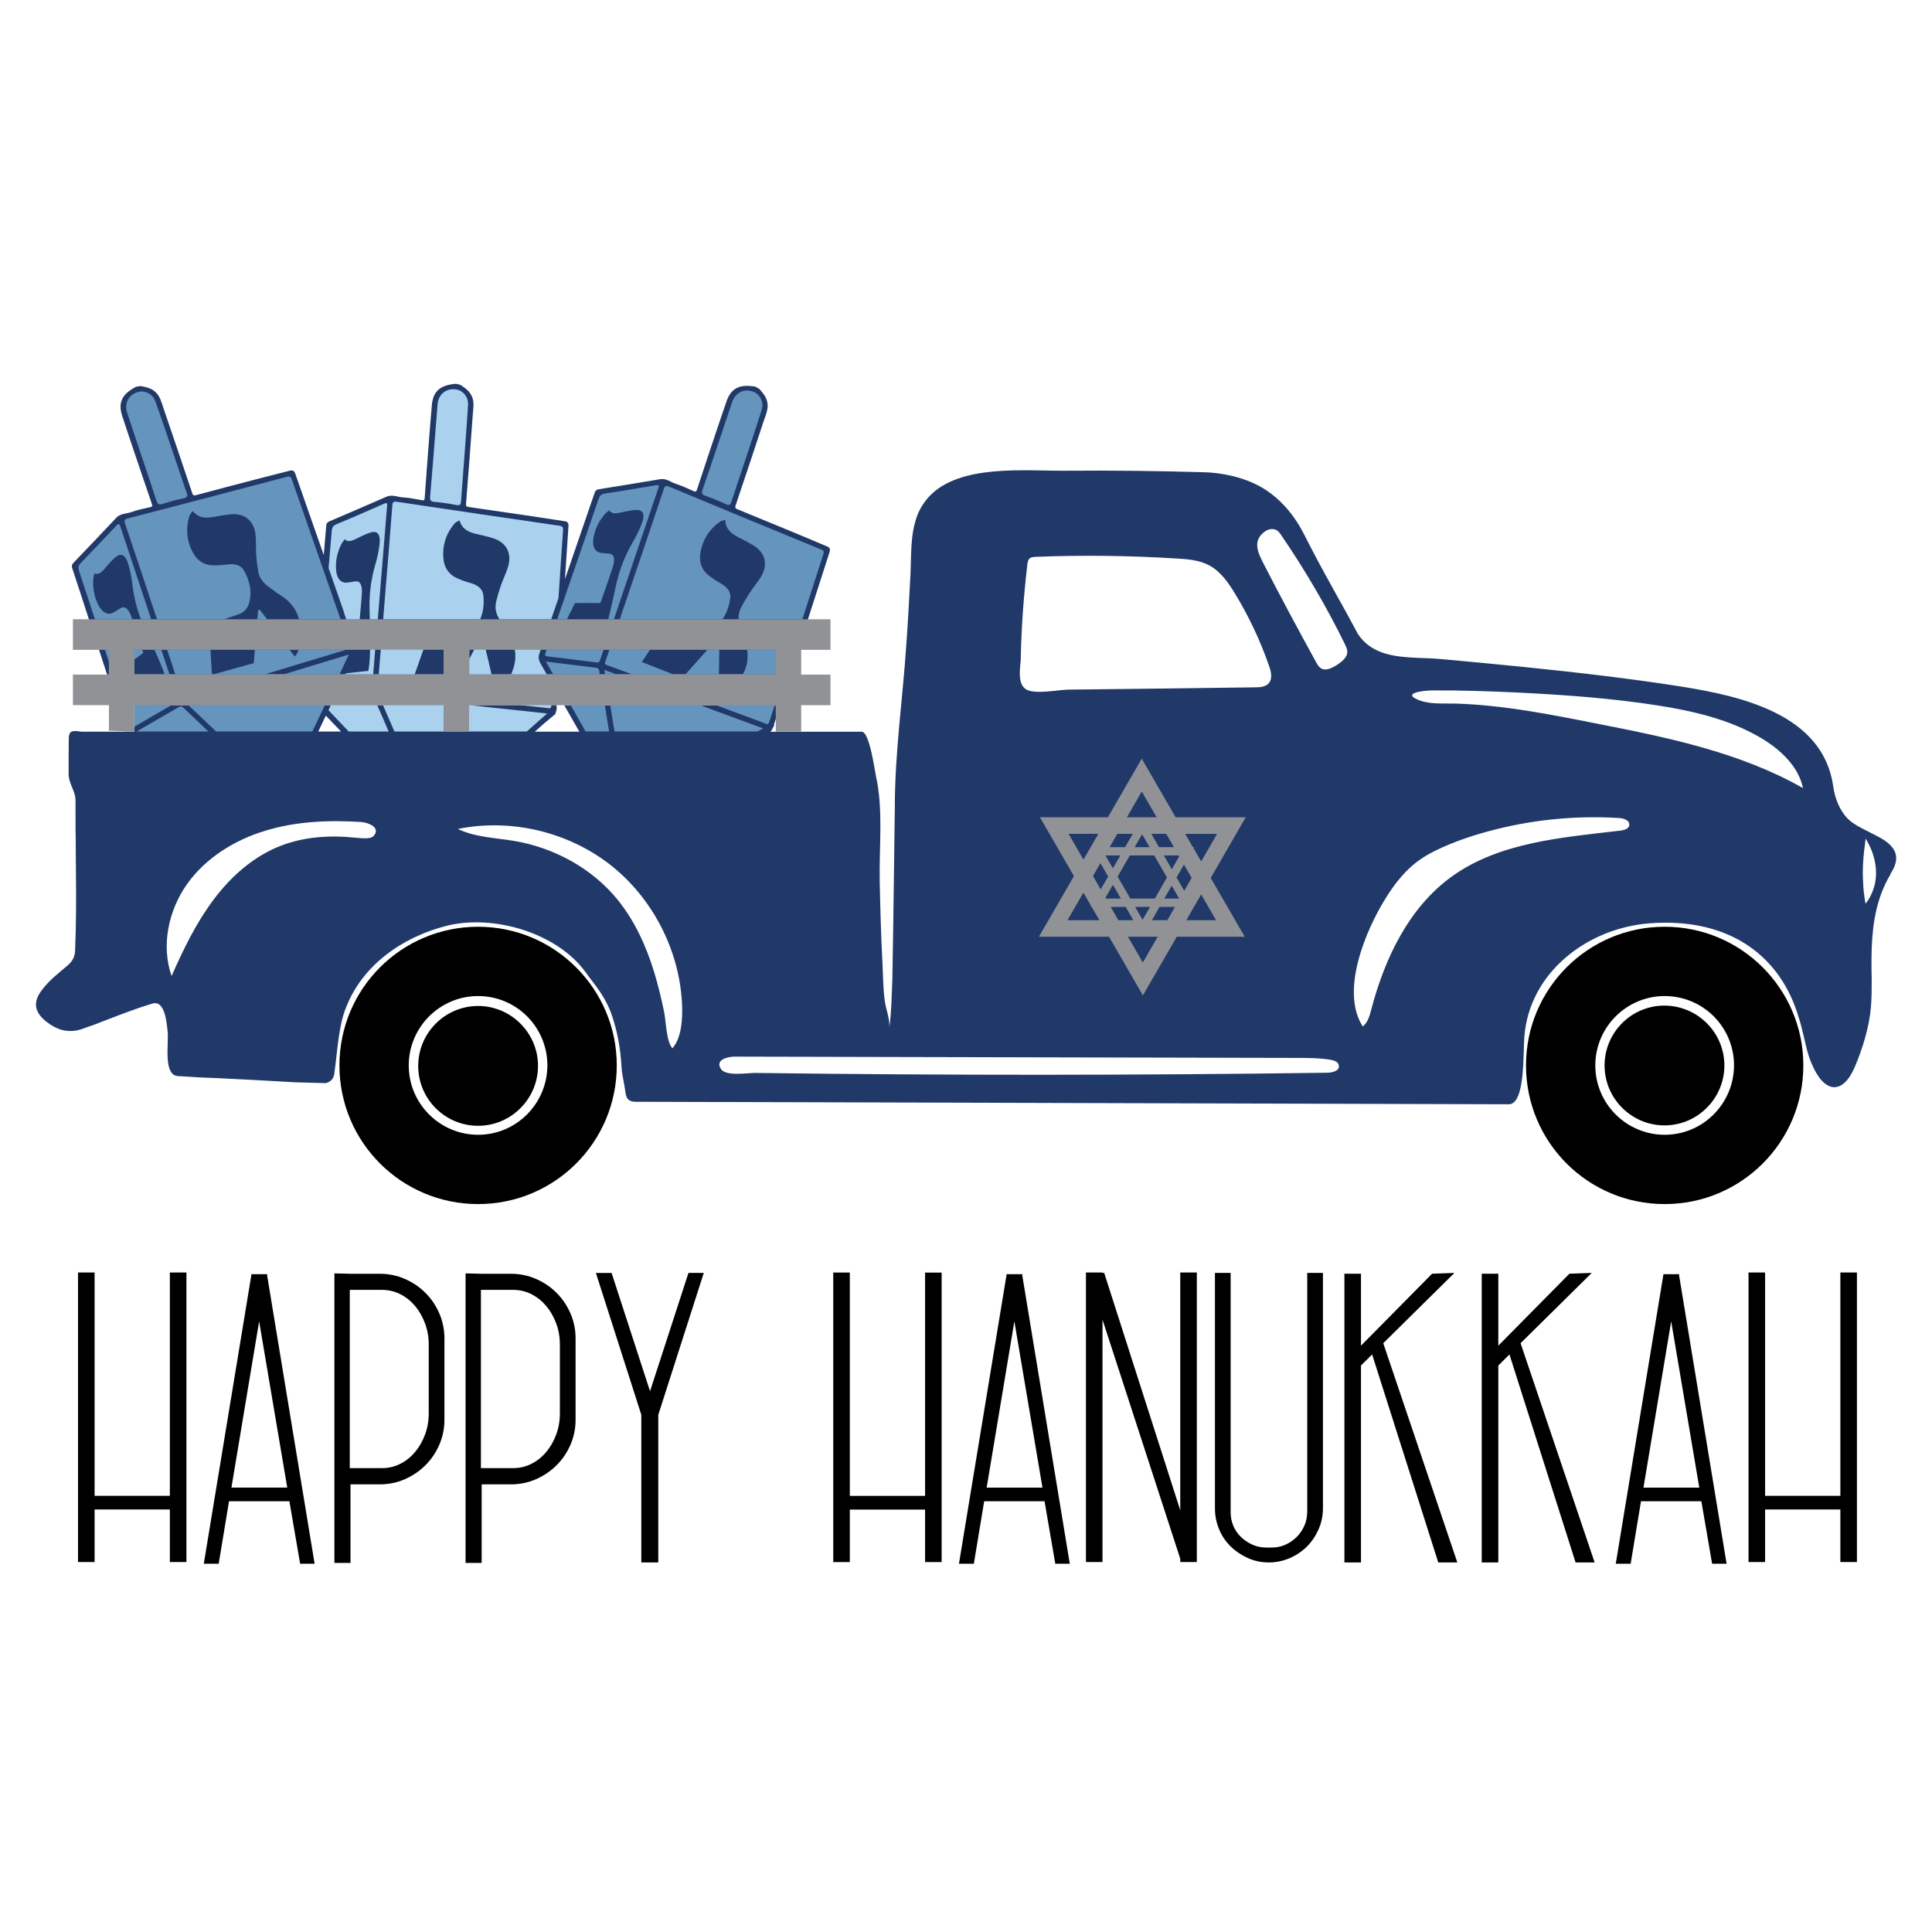 <svg xml:space="preserve" style="enable-background:new 0 0 2880 2880;" viewBox="0 0 2880 2880" y="0px" x="0px" xmlns:xlink="http://www.w3.org/1999/xlink" xmlns="http://www.w3.org/2000/svg" id="Layer_1" version="1.1">
<style type="text/css">
	.st0{fill:#919296;}
	.st1{fill:#203968;}
	.st2{fill:#6594BD;}
	.st3{fill:#AAD1EE;}
</style>
<g>
	<path d="M712.7,1381.5c-114.3,0-206.7,92.4-206.7,206.7c0,114.3,92.4,206.7,206.7,206.7s206.7-92.4,206.7-206.7
		C919.4,1474,826.7,1381.5,712.7,1381.5z M712.7,1691.6c-56.8,0-103.4-46.2-103.4-103.4c0-56.8,46.2-103.4,103.4-103.4
		S816,1531.1,816,1588.3C815.7,1645.4,769.5,1691.6,712.7,1691.6z M802,1588.9c0,49-40,89.3-89.3,89.3s-89.3-40-89.3-89.3
		c0-49,40-89.3,89.3-89.3S802,1539.9,802,1588.9z"></path>
	<path d="M2481.5,1381.5c-114.3,0-206.7,92.4-206.7,206.7c0,114.3,92.4,206.7,206.7,206.7c114.3,0,206.7-92.4,206.7-206.7
		S2595.5,1381.5,2481.5,1381.5z M2481.5,1691.6c-56.8,0-103.4-46.2-103.4-103.4c0-56.8,46.2-103.4,103.4-103.4
		s103.4,46.2,103.4,103.4C2584.6,1645.4,2538.4,1691.6,2481.5,1691.6z M2570.5,1588.3c0,49-40,89.3-89.3,89.3
		c-49,0-89.3-40-89.3-89.3c0-49.3,40-89.3,89.3-89.3C2530.6,1499.3,2570.5,1539.2,2570.5,1588.3z"></path>
	<path d="M1238,968.7v-45.6H108.7v45.6h53.7v36.9h-2.8h-50.9v45.6h53.7v38.1l37.8,1.2l0-39.3h461.3v39.3h37.8v-39.3h0.5
		h455.1h1.6v20.2v19.1h37.8v-39.3h43.7v-45.6h-43.7v-36.9H1238z M661.5,1005.2H200.2v-36.9h461.3V1005.2z M1156.8,1005.2H699.6
		v-22.7v-14.2h457.2V1005.2z" class="st0"></path>
	<path d="M107.7,847.1c-1.1-3.3-0.7-5.6,1.7-8c21.4-22.3,42.8-44.7,64-67.3c6.4-6.7,15-5.8,22.6-8.5
		c9-3.3,18.4-5.1,27.7-7.2c3.7-0.8,3.6-2.3,2.6-5.2c-9.7-27.9-18.9-55.9-28.5-83.9c-5.3-15.9-10.7-31.8-15.9-47.8
		c-6.1-19.4,0.2-31.9,21-42.7c2.3-0.3,4.5-0.8,6.8-1c9,1.6,17.7,3.6,24.1,11c5.2,6.1,7.1,13.7,9.5,20.9
		c14.6,42.6,29,85.2,43.3,127.8c1,2.9,2,3.8,5.3,3C322.4,730,353,722,383.6,714c16.1-4.2,32.1-8.1,48.2-12.3
		c4.7-1.3,6.9,0.1,8.5,4.8c14.1,40.4,28.2,80.6,42.3,120.9c1.2-14.5,2.5-29,3.7-43.5c0.3-3.4,1.5-5.4,4.7-6.7
		c28.4-12.2,56.9-24.4,85.2-36.8c8.5-3.6,16.1,0.5,24.2,1c9.5,0.5,19,2.5,28.3,4.2c3.7,0.8,4.2-0.7,4.4-3.8
		c2-29.5,4.4-58.9,6.6-88.4c1.4-16.7,2.6-33.5,4.1-50.2c2-20.2,12.7-29.3,36-31.1c2.2,0.6,4.5,1.1,6.7,1.7
		c7.6,5,14.9,10.3,17.9,19.6c2.4,7.6,1.2,15.4,0.5,22.9c-3.2,44.9-6.6,89.7-10.2,134.6c-0.2,3.1,0.4,4.3,3.7,4.8
		c31.3,4.5,62.5,9.1,93.8,13.7c16.4,2.4,32.8,5.1,49.2,7.5c4.9,0.6,6.3,2.8,6,7.8c-1.7,26.2-3.5,52.4-5.2,78.6
		c14.8-42.9,29.5-85.8,44.2-128.6c1.1-3.3,2.8-4.9,6.2-5.4c30.5-4.9,61.1-9.8,91.6-15c9.1-1.5,15.5,4.4,23.2,6.9
		c9.1,2.8,17.8,7,26.5,10.9c3.4,1.6,4.2,0.3,5.2-2.6c9.1-28.1,18.6-56,27.9-84.1c5.4-15.8,10.6-31.8,16.2-47.7
		c6.9-19.1,19.4-25.3,42.5-21.4c2,1.1,4.1,2.1,6,3.3c6.2,6.7,11.9,13.6,12.6,23.4c0.5,8-2.6,15.2-5.1,22.4
		c-14,42.8-28.3,85.4-42.6,128c-1,2.9-0.7,4.2,2.4,5.6c29.2,11.9,58.5,24,87.7,36.1c15.4,6.4,30.5,12.9,45.9,19.3
		c4.6,1.8,5.4,4.2,3.9,9c-10.7,33.4-21.5,66.7-32.2,100H132.6C124.3,897.7,116.1,872.4,107.7,847.1z M699.6,1005.2h457.2v-36.9
		H699.6v14.2V1005.2z M2818.8,1301.6c-0.6,0.6-0.6,1.6-0.9,1.9v0.3c-5,8.1-9.1,16.9-12.5,25.6c-14.1,36.2-15.9,74.6-15.6,113.4
		c0,6.2,0.3,11.6,0.3,17.8c0,13.7,0,27.5-1.2,41.2c-2.5,29.4-12.5,61.8-24,88.7c-17.8,41.8-45.6,40.3-64.6-5.6
		c-7.2-16.9-10-35.6-14.7-53.4c-1.2-5.3-2.8-10-4.4-15c-26.2-89.6-101.2-149-221.4-140.2c-93.1,6.9-179.6,72.8-187.4,168.3
		c-2.2,24.7,1.6,100.6-22.8,101.5l-1302.9-3.7c-8.4-0.3-12.2-3.7-13.7-10.6c-0.6-1.6-0.6-3.4-0.9-5.3c-1.6-12.2-5-24-5.6-36.2
		c-1.6-29-6.6-53.7-14.1-75.9c-9.7-29-25-45-38.4-63.7c-42.8-60.6-139.3-88.1-208.3-70.6c-66.5,16.9-125.5,59-149.9,121.8
		c-11.2,27.8-12.5,62.5-17.5,99c-1.2,8.1-6.2,11.9-12.5,13.7l-45.3-1.2c-38.1-2.2-76.5-4.4-115.2-6.2c-13.1-0.6-26.5-0.9-40-1.9
		c-6.6-0.3-13.1-0.9-20-1.2c-22.2-1.2-13.7-48.1-15.3-65c-1.2-11.2-3.4-49-22.8-43.1c-7.5,2.2-15.6,5-23.1,7.5
		c-22.5,7.8-45,16.9-67.1,25.3c-4.1,1.2-8.4,2.8-12.5,4.4c-18.7,6.9-34.7,3.7-49-5.6c-2.8-1.9-5.6-4.1-8.4-6.2
		c-15.9-13.7-17.8-27.8-5.3-44.7c10.6-14.7,25.6-26.2,39.3-37.8c7.5-6.6,10.6-13.1,10.9-22.8c1.6-38.4,1.6-76.8,1.2-115.6
		c0-13.7-0.3-26.9-0.3-40.6c0-2.2,0-5,0-7.2c-0.3-11.9-0.3-23.7-0.3-35.9c0-7.8,0-15.3,0-22.8c0,0,0-0.6,0-0.9
		c0-14.1-10.3-24.7-10.3-39.3c0-3.1,0-52.5,0.3-55.3c1.2-9.4,5.3-9.7,18.7-7.8h66.4c0-0.1-0.1-0.1-0.1-0.2l5.2,0.2h7.6
		c0-0.9,0-3.5,0-7.1c0-11.5,0-32.3,0-32.3h461.3v39.3h37.8v-39.3h0.5h75.9h46.2h7.7c-0.1,0.7-0.1,1.3-0.2,2
		c-0.2,0.6,0.3,1.3,0.6,1.9c-0.7,3.2-1.6,6.3-2.4,9.3c-10.4,8.4-20.6,17.2-30.6,26.2h66.4c-7.5-13.1-14.9-26.2-22.4-39.3h9.5h304.2
		h1.6v20.2c-0.9,2.6-1.7,5.2-2.6,7.8c-0.3,0.5,0,1.3,0.2,2c-1.5,2.9-3.1,5.7-4.6,8.5c-0.6,0.3-1.2,0.6-1.9,0.9h8.9h37.8h90.6
		c11.6,1.2,19.1,58.4,20.9,66.5c11.2,49,4.4,107.7,5.6,158c0.9,40.3,1.9,80.6,4.1,120.9c0.9,18.4,0.9,37.5,3.4,55.9
		c1.9,13.4,8.4,28.1,6.6,41.5c3.4-24,3.7-49.7,4.7-74c1.6-85.9,2.5-171.1,3.7-257c0-80.6,11.9-162.1,17.2-242.7
		c2.5-35,4.4-70.3,6.2-105.2c1.2-28.7-0.3-58.1,9.7-85.3c4.1-11.2,10.3-20.6,17.8-29c45.9-49.3,143.7-38.1,204.6-38.7
		c68.1-0.6,135.9,0.3,203.9,2.2c15,0.3,28.7,2.2,42.2,5.3c22.5,5.3,42.5,13.7,60,27.2c16.9,13.1,31.9,30.3,44,51.8
		c1.6,3.1,3.4,6.2,5,9.4c13.1,25.9,27.2,52.2,41.5,77.8c2.8,5,5.3,9.7,8.1,14.7c9.7,17.2,19.1,34.4,28.4,51.8
		c0.6,1.2,0.9,2.2,1.9,3.4c27.5,40.9,79.9,33.1,124.3,37.2c40.3,3.7,80.9,7.5,121.5,11.6c79.6,8.1,159.3,17.2,238.3,29.7
		c87.4,14.1,208.9,41.2,224.2,148c2.8,20,10,36.2,21.5,48.4c8.4,8.7,22.8,15.3,36.9,22.5C2816.3,1255,2839.1,1269.7,2818.8,1301.6z
		 M474.4,1090.5h34c-7.6-7.9-15.1-15.8-22.7-23.7C481.9,1074.7,478.1,1082.6,474.4,1090.5z M539,1225.4c-48.1-3.1-97.1-1.2-143,12.8
		c-45.9,13.7-89.3,40.6-117.1,79.6c-27.8,39.3-39,91.8-23.1,137.1c17.5-39.7,36.5-79,62.5-113.7c25.9-34.7,59.6-64.6,99.9-80.3
		c36.2-14.1,75.9-16.2,114-11.9c10.3,0.9,21.2,1.6,25-3.1C567.8,1233.2,548.7,1226.3,539,1225.4z M1529.7,1027.7
		c12.8,7.8,47.5,0.6,62.5,0.3c93.1-0.9,185.8-2.2,278.9-3.4c7.2,0,15-0.6,19.7-5.6c6.6-6.9,4.1-17.8,0.9-26.5
		c-13.1-37.8-30.3-74.3-51.2-108.4c-9.7-15.9-20.9-31.9-37.2-40.9c-14.7-8.1-31.9-9.7-48.7-10.6c-70.6-4.4-141.2-5.3-211.4-2.5
		c-2.8,0.3-5.9,0.3-8.1,2.2c-2.8,2.2-3.4,6.2-3.7,9.7c-5.3,45.3-8.7,90.9-9.7,136.5c0,2.2,0,4.7-0.3,7.2
		C1520,1000.5,1517.5,1020.2,1529.7,1027.7z M1016.9,1507.4c0-4.4,0-8.7-0.3-12.8c-4.4-79.9-44.7-157.1-107.7-206.1
		c-63.4-49-148-68.7-226.4-52.8c25.9,12.5,55.6,13.1,83.7,17.8c59.6,10,115.9,40.6,154,87.1c25.9,31.9,43.1,69.6,55,108.7
		c5.9,19.4,10.6,39,14.7,58.7c3.1,15,3.1,44,12.5,54.7C1014.4,1548.6,1016.9,1526.7,1016.9,1507.4z M1995.6,1587.6
		c-0.9-5-7.2-6.9-12.2-7.8c-17.2-2.8-35-2.8-52.5-2.8c-278.6-0.6-556.8-1.2-835.4-1.9c-10.6,0-30.3,4.4-20.6,18.7
		c7.5,10.9,39.3,5.6,50.6,5.6c284.2,3.7,568.7,3.7,852.9-0.3c2.8,0,5.9-0.3,8.7-1.2C1992.8,1596.4,1997.2,1593,1995.6,1587.6z
		 M2008.4,971.2c0-3.7-1.9-7.2-3.4-10.6c-27.8-56.8-60-111.5-95.6-163.6c-1.6-2.2-3.4-4.7-5.6-6.2c-5.3-3.4-12.5-2.5-17.8,1.2
		c-19.1,13.4-11.6,30.6-2.5,48.1c25.3,49.3,51.5,98.1,78.1,146.5c1.9,3.7,4.4,7.8,8.1,10c4.4,2.2,9.4,1.6,14.4-0.6
		c2.8-1.2,5.3-2.8,8.4-4.4C2000,986.5,2008.7,980.2,2008.4,971.2z M2413.5,1219.4c-66.2-4.1-133.7,2.8-197.7,20.6
		c-25,6.9-49.3,15.3-72.8,26.5c-8.7,4.1-17.2,8.7-25,14.1c-22.2,15-39.3,36.9-53.4,60c-28.7,46.5-67.1,136.8-33.1,189.6
		c7.8-6.2,10.3-16.6,12.8-25.9c20-76.2,56.2-151.8,119.9-197.7c71.2-51.2,164-58.1,251.1-68.4c5.6-0.6,12.5-2.5,13.4-7.8
		c0-0.3,0-0.3,0-0.6C2429.7,1222.9,2420.6,1219.8,2413.5,1219.4z M2687.7,1174.8c-6.9-32.8-34-57.8-63.1-75
		c-46.2-27.2-99.6-39.7-152.7-48.1c-69.6-10.9-139.9-15.9-210.2-19.4c-42.5-1.9-84.6-3.4-127.1-3.1c-15.9,0.3-46.8,4.7-17.2,15.3
		c16.9,5.9,38.1,3.7,55.6,4.4c69.3,2.5,137.4,15.9,205.5,29.4C2485,1099.2,2593.3,1121.1,2687.7,1174.8z M2781,1250
		c-0.6,5.9-1.2,11.9-2.2,18.1c-1.6,15.6-2.5,30.3-1.6,45c0.3,11.2,1.6,22.8,3.7,34c6.2-7.5,9.7-15.3,12.5-24
		C2800.1,1301.3,2796.3,1274.7,2781,1250z M200.2,1005.2h461.3v-36.9H200.2v14.9V1005.2z M159.6,1005.5h2.8v-18.8v-18.1h-5.9h-8.9
		C151.6,980.9,155.6,993.2,159.6,1005.5z" class="st1"></path>
	<path d="M240.4,968.4c4.1,12.3,8.2,24.6,12.3,36.9h-7.3c-3.8-11-9.2-23.5-15.2-36.9H240.4z M378.3,988.5l-59.9,16.7
		h76.5c24.8-7.5,49.6-15,74.4-22.5c2.9-0.9,5.8-1.8,8.7-2.6c4.7-1.4,9.5-2.9,14.2-4.3c7.3-2.2,14.6-4.4,21.9-6.6
		c0.9-0.3,1.7-0.5,2.5-0.7h-22.7H479h-8.5h-26c-0.2,1-0.3,1.9-0.5,2.9c-0.3,2.1-2.3,3.8-4.4,7.4c-2.8-3.4-5.5-6.9-8.1-10.3h-51.6
		C379.4,975.1,378.8,981.8,378.3,988.5z M316,1005.2c-0.8-12.4-1.5-24.6-2.3-36.9h-64.6c4.1,12.3,8.2,24.6,12.2,36.9H316z
		 M384.7,909.5c-0.4,4.5-0.7,9-1.1,13.6h14.5c-3.6-4.8-7.2-9.5-11-14.2C386.4,909,385.5,909.3,384.7,909.5z M190.3,617.6
		c7.5,23,15.3,45.7,22.9,68.5c6.7,19.9,13.5,40,19.9,60.1c1.7,4.9,3.4,6.9,9.1,5c10.4-3.3,20.9-6.2,31.7-8.4c6-1.3,6-3.7,4.3-8.4
		c-5.8-16.5-11.3-33-16.9-49.7c-9.9-28.8-19.4-57.6-29.6-86.2c-3.7-10.9-15.5-17-25.5-14.3c-12.5,3.3-19.6,13.8-17.8,26.6
		C188.9,612.8,189.3,615.2,190.3,617.6z M265.2,1054.8c-20.4,11.8-40.6,23.6-61.6,35.7h107.1c-12.6-12-25.1-23.9-37.7-35.9
		C270,1051.6,267.9,1053.4,265.2,1054.8z M228.5,906.6c1.8,5.5,3.7,11,5.5,16.4h100c7.4-2.4,14.8-4.7,22.2-7.4
		c8.8-3.2,13.8-10.2,15.8-19.1c3.8-16.2-0.4-31.4-7.9-45.4c-4.7-8.7-13.6-11-23.5-9.9c-7.8,1-15.6,1.8-23.4,1.5
		c-13.2-0.4-23.2-7.1-29.5-18.7c-9.5-17.8-11.3-36.5-5-55.8c0.7-2,2.6-3.6,4.6-6.4c10.2,12.7,23.2,10.3,36.1,7.9
		c6.7-1.2,13.3-2.2,19.9-3c20.6-2.3,35.1,9.1,37.6,29.9c1.1,9.8,0.4,19.8,1,29.5c0.6,8.9,1.7,18,3.3,26.8c1.6,8.4,6.4,15,13.3,20.3
		c6.7,5,13.2,10.1,20.1,14.5c14.2,8.8,23.2,20.7,27.1,35.2h28.7h8.5h24.7c-6.6-18.9-13.2-37.8-19.8-56.7c-2.3-6.5-4.6-13.1-6.8-19.6
		c-15.3-43.8-30.6-87.7-45.8-131.5c-1.6-4.5-3-5.5-7.6-4.3c-78.8,20.7-157.4,41.5-236.3,61.8c-5.8,1.5-6.6,2.9-4.7,8.4
		C200.8,822.9,214.6,864.7,228.5,906.6z M140.7,854.7c5.2,2.8,10.3-1,15.6-7.3c4.6-5.5,9.3-10.9,14.4-15.6c8.7-8,15.9-6.3,20.6,9.4
		c2.7,9,4.9,20,6.2,31.2c2.2,18.4,6.6,35.1,12.5,50.7h15.3c-1.7-5-3.3-10.1-5-15.1c-13.7-41.1-27.2-82-40.8-122.9
		c-1.2-3.8-2.2-5.7-6-1.6c-17.6,18.7-35.2,37.4-53.2,55.8c-3.8,3.9-3.9,7.3-2.4,12c7.9,23.9,15.8,47.9,23.6,71.9h55.7
		c-0.8-2.2-1.5-4.4-2.3-6.4c-4.4-10.6-9.6-13.5-15.1-10.3c-3.6,2.1-6.9,4.6-10.6,6.6c-8.2,4.3-16,0.5-21.8-9.9
		c-6.6-12-9.4-25.4-8.4-40.3C139.3,860.7,139.8,858.4,140.7,854.7z M158.7,975.4c1.2,3.8,2.5,7.5,3.7,11.3v-18.1h-5.9
		C157.2,970.9,158,973.2,158.7,975.4z M200.2,1051.1c0,0,0,20.8,0,32.3c18.4-10.9,37-21.6,55.5-32.3H200.2z M200.2,983.3
		c3.8-2.9,7.7-5.8,13.4-10c-0.5-1.8-1-3.4-1.5-4.9h-11.9V983.3z M470.6,1051.1H280.7c13.9,13.2,27.8,26.3,41.5,39.3h143.4
		c4.7-9.9,9.5-19.9,14.2-29.8c1.3-2.7,2.6-5.4,3.9-8.1c0.2-0.5,0.5-1,0.7-1.4h-2.1H470.6z M477.2,988.8c-2.9,0.9-5.8,1.8-8.7,2.6
		c-15.2,4.6-30.3,9.2-45.5,13.8h44.3h8.4h8h17.7h4.7c0.1-0.2,0.2-0.4,0.3-0.6c4.6-9.6,9.1-19.2,13.7-28.9
		c-10.1,3.1-20.2,6.1-30.3,9.2C485.7,986.2,481.5,987.5,477.2,988.8z M1137,1077c8.5,3.1,7.8,4.7,11.1-4.9c2.3-7,4.5-14,6.8-21h-88
		C1090.3,1059.7,1113.6,1068.4,1137,1077z M1223.8,819c-75.3-31-150.6-61.9-225.7-93.3c-5.6-2.3-7-1.6-8.8,3.9
		c-13.9,41.8-28.1,83.5-42.3,125.3c-7.7,22.7-15.3,45.4-23.1,68.2H999c0,0,0,0,0-0.1c0.1,0,0.1,0,0.2,0.1h77.8
		c6.3-9,9.8-19.6,11.5-30.6c1.5-9.8-4.2-17-12.7-22c-6.9-3.9-13.6-8-19.6-12.9c-10.3-8.3-14.2-19.6-12.2-32.7
		c3.1-19.9,13.1-35.9,29.7-47.5c1.8-1.1,4.2-1.3,7.5-2.3c0.5,16.3,12.2,22.2,24,28.1c6,3.1,11.9,6.2,17.6,9.6
		c17.8,10.6,22.5,28.4,11.9,46.5c-5.1,8.5-11.6,16-17,24.2c-4.9,7.5-9.5,15.4-13.6,23.4c-2.6,5.2-3.4,10.7-3,16.2h95
		c10.3-32,20.7-64.1,31-96.1C1228.7,822.4,1228.2,820.8,1223.8,819z M845.1,923.1c3.8-7.3,7.8-15.3,11.9-24.1
		c17.5,0,22.2-0.2,37.9,0c1.8-4.7,2.9-8,4.1-11.4c3.3-9.1,6.5-18.8,9.8-28.3c1.8-5.6,3.9-11.3,5.4-16.7c2.9-11.1,0.5-16.5-5.9-17.3
		c-4.1-0.5-8.3-0.5-12.4-1.1c-9.1-1.5-13.1-9.3-11.4-21.1c2-13.6,7.8-26,17.6-37.2c1.5-1.5,3.3-2.9,6.2-5.4
		c2.4,5.4,8.8,5.4,16.8,3.6c7-1.6,14-3.1,20.9-3.8c11.8-1.1,16.5,4.6,10.8,19.9c-3.3,8.8-8.2,18.9-13.9,28.6
		c-12.2,21.1-19.8,42-24.5,63.2c-4,17.8-7.7,35.4-11.7,51h8.5c8.1-24,16.3-48.1,24.4-72.1c13.9-41,27.8-81.8,41.6-122.6
		c1.3-3.8,1.6-5.9-3.8-4.9c-25.3,4.2-50.6,8.7-76.1,12.4c-5.4,0.8-7.5,3.4-9.1,8.2c-14,41.2-28.3,82.5-42.5,123.6
		c-3.2,9.2-6.3,18.4-9.5,27.6c-3.2,9.3-6.4,18.5-9.6,27.8h7.8H845.1z M902,1005.2h16.8c-6-2.2-11.9-4.4-17.9-6.6
		C901.3,1000.8,901.6,1003,902,1005.2z M893.2,999.8c-0.7-4.2-3.4-4.1-6.4-4.6c-17.5-2.1-35-4.3-52.7-6.5c-2.6-0.3-5.3-0.7-8-1
		c-4.1-0.5-8.2-1-12.3-1.5c3.6,6.3,7.2,12.7,10.8,19h0.4h8h61.1C893.8,1003.4,893.5,1001.6,893.2,999.8z M850.7,1051.1
		c7.5,13.1,14.9,26.2,22.3,39.3h35c-2.1-13.1-4.3-26.2-6.4-39.3H850.7z M909.6,1051.1c2.2,13.1,4.3,26.3,6.5,39.3h213.1
		c2.9-1.5,5.7-3,8.6-4.5c-31.7-11.7-63.1-23.3-94.6-34.9H909.6z M1051.6,739.1c10.3,3.6,20.4,7.7,30.4,12.4c5.6,2.6,7,0.7,8.5-4.1
		c5.4-16.7,10.9-33.2,16.5-49.8c9.5-28.9,19.3-57.6,28.4-86.6c3.6-10.9-2.1-22.9-11.8-26.8c-11.9-4.9-24-0.8-30.2,10.5
		c-0.8,2-2,4.1-2.6,6.5c-7.8,22.9-15.4,45.7-23,68.4c-6.7,19.9-13.4,40-20.4,59.9C1045.7,734.5,1045.9,737.1,1051.6,739.1z
		 M1072.2,968.4h-17.6c-11,12.3-22,24.6-32.9,36.9h50C1071.9,992.8,1072.2,980.6,1072.2,968.4z M908.5,968.4c-2,5.8-4,11.7-6,17.5
		c-0.8,2.4-1.3,4.2,0.8,4.9c2,0.8,2.9,1.3,4.1,1.6c11.6,4.3,23.2,8.5,34.8,12.8h61.2l-46.6-18.4c4.1-6.2,8.2-12.4,12.3-18.5H908.5z
		 M1107.4,1005.2h49.4v-36.9h-43.1C1115.8,981.3,1113.7,993.6,1107.4,1005.2z M826.7,979.8c2.7,0.3,5.3,0.6,8,0.9
		c17.8,2.1,35.6,4.4,53.3,6.6c2.6,0.3,5.2,1.1,5.9-2.1c0.5-1.1,1-2.1,1.3-3.3c1.5-4.5,3.1-9.1,4.6-13.6h-64.3h-8h-12.6
		c-0.5,1.4-1,2.9-1.5,4.3c-1.3,3.6-1.3,5.6,3.6,6C820.2,979,823.4,979.4,826.7,979.8z" class="st2"></path>
	<path d="M732.7,1005.2h-33.2v-22.7c2.5-4.7,5-9.5,7.4-14.2h17.1C727.1,980.5,729.8,992.8,732.7,1005.2z M549.1,1000.1
		c-18.6,2.1-25.8,2.8-33.5,3.6c-0.2,0.5-0.5,1-0.7,1.5h41.4c1-12.3,2-24.6,3-36.9h-7.6c-0.1,7.7-0.5,14.9-1.1,21.3
		C550.3,993.2,549.6,996.6,549.1,1000.1z M493.2,1051.1c-1.2,2.5-2.4,5.1-3.6,7.6c10.1,10.6,20.2,21.2,30.3,31.8h59.5
		c-5.7-13.1-11.3-26.2-17-39.3H493.2z M588,1090.5h73.5v-39.3h-90.6C576.6,1064.3,582.3,1077.4,588,1090.5z M761.9,1005.2H815
		c-3-5.2-6-10.5-9-15.7c-3.1-5.2-3.9-9.8-1.8-15.8c0.6-1.8,1.2-3.5,1.8-5.3h-38.6c1.9,10.7,0.6,21.7-3.9,32.9
		C763.1,1002.6,762.5,1003.9,761.9,1005.2z M516.1,923.1h20.1c0.7-7.8,1.4-15.7,2.1-23.6c0.4-5.8,1.1-11.9,1.2-17.5
		c0.2-11.5-3.5-16.1-9.9-15.4c-4.1,0.5-8.2,1.5-12.3,1.9c-9.2,0.8-14.9-5.9-16.2-17.7c-1.4-13.6,1.3-27.1,8.1-40.4
		c1.1-1.8,2.5-3.6,4.7-6.7c3.7,4.6,9.9,3.1,17.2-0.6c6.4-3.3,12.9-6.4,19.4-8.7c11.1-4,17.1,0.4,15.3,16.7c-1,9.3-3.3,20.4-6.5,31.1
		c-6.8,23.4-9,45.5-8.4,67.3c0.1,4.6,0.2,9.1,0.4,13.6h11.9c1.1-13.1,2.1-26.1,3.2-39.2c3.5-43.1,7-86.1,10.6-129.1
		c0.4-4,0.2-6.1-4.8-3.8c-23.5,10.3-47,20.7-70.8,30.5c-5,2.1-6.5,5.2-6.9,10.1c-1.5,18.4-3.1,36.9-4.7,55.3
		c7.2,20.5,14.3,40.9,21.5,61.4C512.7,913.3,514.4,918.2,516.1,923.1z M699.2,1051.1v39.3h86.1c10.1-8.9,20.2-17.9,30.3-26.8
		c-38.8-4.2-77.3-8.3-115.8-12.5H699.2z M834,783.7c-80.6-11.8-161.1-23.4-241.6-35.6c-5.9-0.9-7.2,0.1-7.6,5.9
		c-3.3,43.9-7,87.8-10.6,131.8c-1,12.4-2,24.8-3,37.2h144.6c4.9-11,5.9-23,4.8-35.2c-1-9.9-8.2-15.4-17.7-18.3
		c-7.6-2.1-15.1-4.5-22.1-7.8c-12-5.6-18.5-15.6-19.8-28.7c-1.8-20.1,3.9-38,17.3-53.3c1.5-1.5,3.8-2.3,6.7-4
		c4.4,15.7,17.3,18.6,30.1,21.4c6.6,1.5,13.1,3.1,19.5,5.1c19.8,6,28.8,22.1,22.9,42.3c-2.8,9.5-7.4,18.3-10.6,27.6
		c-2.9,8.5-5.5,17.2-7.5,25.9c-1.8,8.4,0,16.3,4.3,23.8c0.2,0.4,0.5,0.8,0.7,1.2h77.3c3.6-10.5,7.2-20.9,10.8-31.4
		c2.2-33.7,4.5-67.4,6.8-101C839.6,785.9,838.7,784.4,834,783.7z M812.6,1055.1c7.8,0.8,8.7,2.2,9.3-4h-46.2
		C788,1052.4,800.3,1053.8,812.6,1055.1z M647.6,748.1c10.9,1,21.7,2.5,32.5,4.7c6,1.2,7-1.1,7.2-6c1.2-17.5,2.6-34.8,3.9-52.3
		c2.2-30.3,4.7-60.6,6.5-90.9c0.8-11.5-7.6-21.7-17.9-23.1c-12.8-1.9-23.5,5-26.8,17.5c-0.3,2.1-0.9,4.4-0.9,7
		c-2,24.1-3.8,48.1-5.7,72c-1.7,21-3.3,42.1-5.2,63.1C640.8,745.1,641.6,747.6,647.6,748.1z M618.2,1005.2
		c4.4-12.4,8.7-24.5,13-36.9h-63.6c-1,12.3-2,24.6-3,36.9H618.2z" class="st3"></path>
	<path d="M1804.8,1308.7l52.2-90.4h-104.5l-50.5-87.4l-50.5,87.4h-101.3l50.7,87.7l-52.2,90.4h104.5l50.5,87.4
		l50.5-87.4h101.3L1804.8,1308.7z M1814.3,1243l-23.7,41.1l-11.5-19.8l0.8-1.4h-1.7l-11.4-19.8H1814.3z M1721.5,1339.5H1685
		l-19-32.8l18.2-31.5h36.4l19,32.8L1721.5,1339.5z M1746.7,1320.3l11.1,19.2h-22.2L1746.7,1320.3z M1714.3,1351.9l-11.1,19.2
		l-11.1-19.2H1714.3z M1659,1294.4l-11.1-19.2h22.2L1659,1294.4z M1691.4,1262.8l11.1-19.2l11.1,19.2H1691.4z M1734.9,1275.2h22.2
		l0.8,1.3l-11.1,19.2L1734.9,1275.2z M1727.7,1262.8l-11.4-19.8h22.2l11.4,19.8H1727.7z M1677.2,1262.8h-23l11.4-19.8h23
		L1677.2,1262.8z M1640.4,1286.7l11.5,19.9l-11.1,19.2l-11.5-19.9L1640.4,1286.7z M1659,1318.9l11.9,20.6h-22.2l-0.8-1.3
		L1659,1318.9z M1678,1351.9l11.4,19.8h-22.3l-11.4-19.8H1678z M1728.5,1351.9h23l-11.4,19.8h-23L1728.5,1351.9z M1765.3,1327.9
		l-11.5-19.9l11.1-19.2l11.5,19.9L1765.3,1327.9z M1702,1179.9l22.2,38.4h-44.3L1702,1179.9z M1592.9,1243h44.4l-22.2,38.4
		L1592.9,1243z M1591.3,1371.7l23.7-41.1l11.5,19.9l-0.8,1.4h1.7l11.4,19.8H1591.3z M1703.6,1434.8l-22.2-38.4h44.3L1703.6,1434.8z
		 M1790.6,1333.3l22.1,38.4h-44.3L1790.6,1333.3z" class="st0"></path>
	<path d="M253.2,1896.9h24.7v431.6h-24.7v-78.3H141v78.3h-24.7v-431.6H141v332.9h112.2V1896.9z M398.1,1900.6L469,2331h-21.6
		l-16-93.1h-90l-15.4,93.1h-22.2l70.9-430.4v-1.2h24L398.1,1900.6z M386.3,1969.7L345,2217.5h83.2L386.3,1969.7z M654.8,1957.7
		c5.1,11.7,7.7,24.2,7.7,37.3v121.5c0,13.2-2.6,25.6-7.7,37.3c-5.1,11.7-12,21.9-20.7,30.5c-8.6,8.6-18.8,15.5-30.5,20.7
		c-11.7,5.1-24.2,7.7-37.3,7.7h-43.8v117.1h-24v-431.6l24,0.6h43.8c13.1,0,25.6,2.6,37.3,7.7c11.7,5.1,21.9,12,30.5,20.7
		C642.8,1935.8,649.7,1945.9,654.8,1957.7z M639.1,2004.2c0-11.1-1.8-21.6-5.5-31.4c-3.7-9.9-8.6-18.5-14.8-25.9
		s-13.5-13.3-21.9-17.6c-8.4-4.3-17.6-6.5-27.4-6.5h-48.1v265.7h48.1c9.9,0,19-2.2,27.4-6.5c8.4-4.3,15.7-10.2,21.9-17.6
		s11.1-16,14.8-25.9c3.7-9.9,5.5-20.3,5.5-31.4V2004.2z M850.3,1957.7c5.1,11.7,7.7,24.2,7.7,37.3v121.5c0,13.2-2.6,25.6-7.7,37.3
		c-5.1,11.7-12,21.9-20.7,30.5c-8.6,8.6-18.8,15.5-30.5,20.7c-11.7,5.1-24.2,7.7-37.3,7.7H718v117.1h-24v-431.6l24,0.6h43.8
		c13.1,0,25.6,2.6,37.3,7.7c11.7,5.1,21.9,12,30.5,20.7C838.3,1935.8,845.1,1945.9,850.3,1957.7z M834.6,2004.2
		c0-11.1-1.8-21.6-5.5-31.4c-3.7-9.9-8.6-18.5-14.8-25.9s-13.5-13.3-21.9-17.6c-8.4-4.3-17.6-6.5-27.4-6.5h-48.1v265.7h48.1
		c9.9,0,19-2.2,27.4-6.5c8.4-4.3,15.7-10.2,21.9-17.6s11.1-16,14.8-25.9c3.7-9.9,5.5-20.3,5.5-31.4V2004.2z M969,2073.9l-57.3-176.3
		h-23.4L956,2109v220.1h25.3V2109l67.8-211.5h-22.8L969,2073.9z M1379,2229.9h-112.2v-332.9h-24.7v431.6h24.7v-78.3H1379v78.3h24.7
		v-431.6H1379V2229.9z M1523.8,1900.6l70.9,430.4h-21.6l-16-93.1h-90l-15.4,93.1h-22.2l70.9-430.4v-1.2h24L1523.8,1900.6z
		 M1512.1,1969.7l-41.3,247.9h83.2L1512.1,1969.7z M1759.4,2251.4l-113.4-353.9h-2.5v-0.6h-24.7v431.6h24.7v-361.3l115.9,356.4v4.9
		h24.7v-431.6h-24.7V2251.4z M1948.6,2253.9c0,7.4-1.4,14.3-4.3,20.7c-2.9,6.4-6.7,11.9-11.4,16.6c-4.7,4.7-10.3,8.5-16.6,11.4
		c-6.4,2.9-13.3,4.3-20.7,4.3h-8c-7.4,0-14.3-1.4-20.7-4.3c-6.4-2.9-12-6.7-17-11.4c-4.9-4.7-8.7-10.3-11.4-16.6
		c-2.7-6.4-4-13.3-4-20.7v-356.4h-23.4v350.8c0,11.1,2.1,21.6,6.2,31.4c4.1,9.9,9.9,18.4,17.3,25.6c7.4,7.2,15.9,12.9,25.6,17.3
		c9.7,4.3,20,6.5,31.1,6.5c11.1,0,21.6-2.2,31.4-6.5c9.9-4.3,18.4-10.1,25.6-17.3c7.2-7.2,12.9-15.7,17.3-25.6
		c4.3-9.9,6.5-20.3,6.5-31.4v-350.8h-23.4V2253.9z M2168.1,1897.5l-33.3,1.2l-106,107.3v-107.3h-24.7v430.4h24.7v-293.5l16.6-16.6
		l98.6,310.1h28.4l-110.4-326.8L2168.1,1897.5z M2372.8,1897.5l-33.3,1.2l-106,107.3v-107.3h-24.7v430.4h24.7v-293.5l16.6-16.6
		l98.6,310.1h28.4l-110.4-326.8L2372.8,1897.5z M2502.9,1900.6l70.9,430.4h-21.6l-16-93.1h-90l-15.4,93.1h-22.2l70.9-430.4v-1.2h24
		L2502.9,1900.6z M2491.2,1969.7l-41.3,247.9h83.2L2491.2,1969.7z M2743.4,1896.9v332.9h-112.2v-332.9h-24.7v431.6h24.7v-78.3h112.2
		v78.3h24.7v-431.6H2743.4z"></path>
</g>
</svg>
